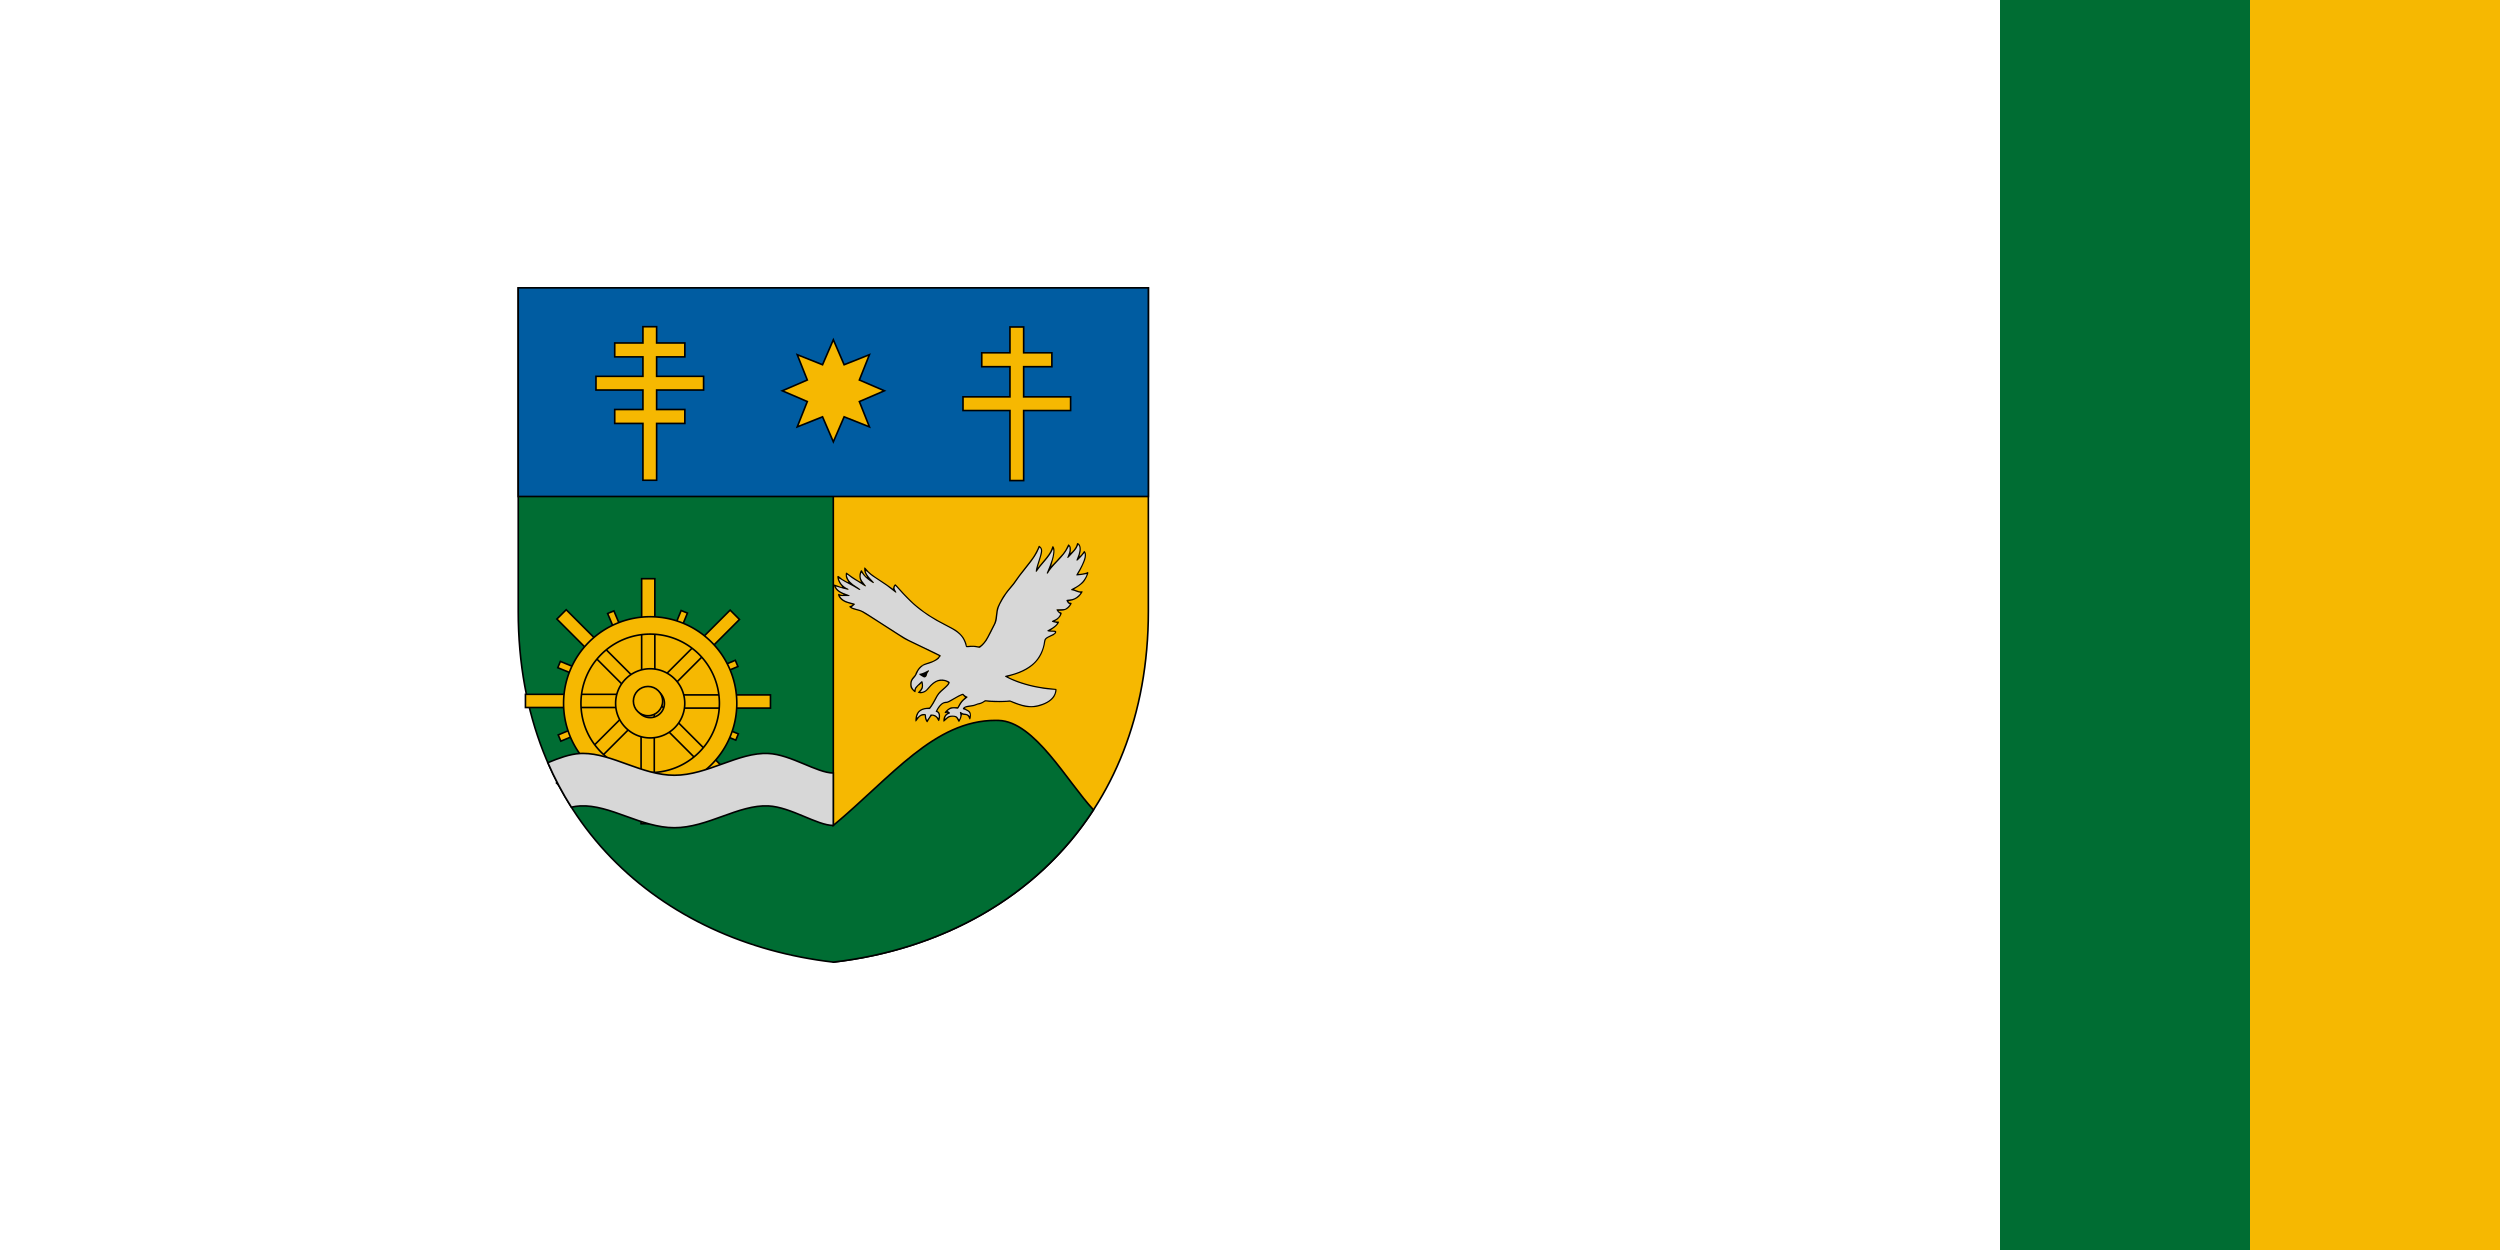 <svg width="1200" height="600" version="1.1" viewBox="0 0 1200 600" xmlns="http://www.w3.org/2000/svg">
 <g transform="translate(0,-522.52)">
  <g>
   <path d="m0 522.52h1200v600h-1200z" fill="#fff" style="paint-order:fill markers stroke"/>
   <path d="m1e3 522.52h200v600h-200z" fill="#f6b801" style="paint-order:fill markers stroke"/>
   <path d="m960 522.52h120v600h-120z" fill="#006d33" style="paint-order:fill markers stroke"/>
  </g>
  <g transform="translate(0,37.785)">
   <g stroke="#000" stroke-linecap="round" stroke-width=".787">
    <path d="m399.979 622.913h151.231v155.254c0 100.463-68.646 158.845-151.231 168.387" fill="#f6b801"/>
    <path d="m248.75 622.913v155.255c0 100.463 68.645 158.844 151.23 168.387 51.456-5.946 97.497-30.856 124.897-73.087-12.76-13.68-28.207-42.396-45.529-42.923-0.472-0.014-0.942-0.022-1.41-0.023-29.458-0.037-49.904 27.021-77.958 50.436v-258.045z" fill="#006d33"/>
    <path d="m248.75 622.913v100.147h302.459v-100.147z" fill="#005ca1" fill-rule="evenodd"/>
   </g>
   <g transform="matrix(1.983,0,0,1.983,56549.761,-13382.31)" fill="#f6b801" fill-rule="evenodd" stroke="#000" stroke-linecap="round">
    <g stroke-width=".397">
     <circle cx="-28360.461" cy="7162.695" r="19.619"/>
     <path d="m-28390.089 7161.03h29.644v3.193h-29.644z"/>
     <path d="m-28380.225 7140.549 20.961 20.961-2.258 2.258-20.962-20.962z"/>
     <path d="m-28358.769 7133.041v29.644l-3.194-1e-4v-29.644z"/>
     <path d="m-28338.288 7142.904-20.961 20.961-2.259-2.259 20.962-20.962z"/>
     <path d="m-28330.78 7164.361h-29.644v-3.195l29.644 2e-4z"/>
     <path d="m-28340.644 7184.842-20.961-20.961 2.259-2.259 20.961 20.962z"/>
     <path d="m-28362.1 7192.349v-29.644l3.194 1e-4v29.644z"/>
     <path d="m-28382.581 7182.486 20.962-20.962 2.258 2.259-20.961 20.961z"/>
     <rect transform="rotate(-22.718)" x="-28927.148" y="-4369.045" width="1.642" height="4.79"/>
     <rect transform="rotate(-67.718)" x="-17381.916" y="-23550.152" width="1.642" height="4.79"/>
     <rect transform="rotate(247.282)" x="4344.914" y="-28949.531" width="1.642" height="4.79"/>
     <rect transform="rotate(22.282)" x="-23527.77" y="17357.785" width="1.642" height="4.79"/>
     <rect transform="rotate(67.282)" x="-4346.663" y="28903.018" width="1.642" height="4.79"/>
     <rect transform="rotate(112.282)" x="17380.168" y="23503.639" width="1.642" height="4.79"/>
    </g>
    <path transform="matrix(.265 0 0 .265 -28720.498 6835.804)" d="m1360.77 1203.91a31.584 31.584 0 0 0-31.584 31.584 31.584 31.584 0 0 0 31.584 31.584 31.584 31.584 0 0 0 31.584-31.584 31.584 31.584 0 0 0-31.584-31.584zm-0.029 18.555a13.037 13.037 0 0 1 13.037 13.037 13.037 13.037 0 0 1-13.037 13.037 13.037 13.037 0 0 1-13.037-13.037 13.037 13.037 0 0 1 13.037-13.037z" stroke-width="1.5"/>
    <path transform="matrix(.265 0 0 .265 -28720.498 6835.804)" d="m1360.77 1156.377a79.12 79.12 0 0 0-79.119 79.119 79.12 79.12 0 0 0 79.119 79.119 79.12 79.12 0 0 0 79.121-79.119 79.12 79.12 0 0 0-79.121-79.119zm-0.014 15.891a63.233 63.233 0 0 1 63.232 63.232 63.233 63.233 0 0 1-63.232 63.232 63.233 63.233 0 0 1-63.233-63.232 63.233 63.233 0 0 1 63.233-63.232z" stroke-width="1.5"/>
    <circle cx="-28360.42" cy="7162.669" r="3.543" stroke-width=".397"/>
   </g>
   <path d="m279.863 846.373c-0.451-2.6e-4 -0.902 0.011-1.352 0.033-5.031 0.249-10.428 2.293-15.549 4.409 3.268 7.542 7.049 14.664 11.296 21.357 1.437-0.308 2.859-0.517 4.253-0.586 14.417-0.713 29.147 10.456 45.172 10.456 16.025 0 30.756-11.169 45.173-10.456 10.817 0.534 23.34 9.371 31.126 9.371v-25.18c-7.785 0-20.309-8.837-31.126-9.371-14.417-0.713-29.148 10.457-45.173 10.457-15.524 0-29.833-10.483-43.819-10.49z" fill="#d7d7d7" stroke="#000" stroke-linecap="round" stroke-width=".787"/>
   <g transform="matrix(1.983,0,0,1.983,56833.018,-13382.31)">
    <path d="m-28435.749 7166.802c-0.04-0.143-0.07-0.38-0.06-0.525 0.02-0.409-0.04-0.54-0.302-0.589-0.252-0.047-0.923 0.015-0.976 0.091-0.02 0.027-0.131 0.089-0.251 0.137-0.119 0.048-0.312 0.19-0.428 0.315-0.152 0.164-0.211 0.197-0.212 0.119 0-0.059 0.02-0.124 0.06-0.144 0.03-0.02 0.08-0.12 0.1-0.221s0.1-0.252 0.17-0.334c0.07-0.082 0.148-0.178 0.171-0.214 0.106-0.165 0.579-0.469 0.838-0.538 0.157-0.042 0.336-0.103 0.397-0.135 0.06-0.032 0.37-0.058 0.688-0.058 0.569 0 0.58 0 0.769-0.207 0.185-0.2 0.821-1.126 0.907-1.321 0.02-0.053 0.169-0.325 0.325-0.605s0.313-0.581 0.349-0.668c0.04-0.087 0.1-0.202 0.129-0.255 0.03-0.052 0.119-0.199 0.188-0.325 0.141-0.26 0.511-0.651 1.024-1.083 1.073-0.904 1.273-1.096 1.492-1.424 0.131-0.198 0.253-0.469 0.271-0.602 0.03-0.216 0.01-0.251-0.15-0.334-0.1-0.051-0.239-0.122-0.309-0.158-0.07-0.037-0.214-0.111-0.319-0.165-0.572-0.294-1.871-0.266-2.562 0.056-0.341 0.158-0.878 0.501-1.098 0.702-0.05 0.048-0.206 0.18-0.341 0.293s-0.344 0.356-0.466 0.538c-0.46 0.69-1.206 1.228-1.599 1.152-0.09-0.017-0.09-0.037 0.03-0.147 0.391-0.371 0.528-1.331 0.292-2.044-0.163-0.49-0.266-0.487-0.808 0.024-0.247 0.234-0.505 0.469-0.572 0.522-0.319 0.254-0.604 0.606-0.704 0.867-0.102 0.266-0.119 0.281-0.219 0.19-0.25-0.226-0.408-0.678-0.405-1.157 0-0.581 0.218-1.04 0.705-1.513 0.296-0.288 0.586-0.744 0.586-0.922 0-0.086 0.331-0.724 0.429-0.826 0.04-0.046 0.08-0.11 0.08-0.142 0-0.075 0.686-0.761 0.761-0.761 0.03 0 0.1-0.038 0.142-0.084 0.133-0.132 0.76-0.41 1.039-0.46 0.14-0.025 0.283-0.068 0.318-0.094 0.04-0.026 0.164-0.069 0.287-0.095 0.261-0.055 1.036-0.353 1.082-0.416 0.02-0.024 0.104-0.066 0.191-0.093 0.161-0.05 0.552-0.338 0.946-0.696 0.285-0.259 0.531-0.651 0.506-0.809-0.02-0.151-0.07-0.176-1.293-0.756-0.525-0.248-0.998-0.478-1.05-0.512-0.05-0.033-0.167-0.09-0.255-0.125-0.09-0.035-0.263-0.121-0.39-0.191-0.128-0.069-0.278-0.126-0.335-0.126-0.06 0-0.102-0.027-0.102-0.059 0-0.033-0.06-0.079-0.144-0.103-0.149-0.046-1.792-0.821-1.957-0.924-0.05-0.033-0.163-0.088-0.246-0.124-0.24-0.103-1.579-0.747-2.246-1.079-0.581-0.29-0.935-0.504-2.018-1.221-0.257-0.17-0.481-0.309-0.497-0.309-0.02 0-0.125-0.072-0.24-0.159-0.115-0.087-0.242-0.159-0.282-0.159s-0.07-0.021-0.08-0.048c0-0.026-0.172-0.148-0.381-0.271-0.209-0.122-0.38-0.244-0.381-0.271 0-0.026-0.03-0.048-0.07-0.048-0.08 0-0.594-0.329-0.624-0.398-0.01-0.026-0.05-0.032-0.08-0.012s-0.06 0.01-0.06-0.027c0-0.035-0.06-0.081-0.127-0.103-0.07-0.022-0.163-0.074-0.207-0.116-0.123-0.116-0.749-0.489-0.82-0.489-0.03 0-0.05-0.029-0.02-0.064 0.02-0.035 0-0.064-0.04-0.064-0.07 0-0.239-0.102-1.258-0.774-0.256-0.17-0.479-0.308-0.494-0.308-0.03 0-0.498-0.298-0.63-0.399-0.137-0.104-1.319-0.875-1.341-0.875-0.01 0-0.279-0.172-0.591-0.382-0.311-0.21-0.592-0.382-0.623-0.382-0.03 0-0.157-0.053-0.279-0.119-0.122-0.065-0.322-0.139-0.445-0.163-0.123-0.024-0.28-0.069-0.35-0.099s-0.328-0.098-0.573-0.151-0.555-0.142-0.688-0.198l-0.242-0.102 0.363-0.338c0.308-0.287 0.357-0.362 0.323-0.499-0.03-0.138-0.09-0.167-0.367-0.204-0.6-0.08-2.005-0.486-2.095-0.607-0.02-0.023-0.123-0.079-0.234-0.124-0.111-0.045-0.218-0.122-0.237-0.171-0.02-0.049-0.06-0.09-0.1-0.09-0.08 0-0.448-0.377-0.448-0.455 0-0.03 0.46-0.054 1.023-0.054 0.843 0 1.04-0.017 1.122-0.1 0.154-0.154 0-0.387-0.291-0.442-0.127-0.024-0.26-0.066-0.295-0.095-0.03-0.029-0.192-0.085-0.35-0.126-0.157-0.041-0.401-0.126-0.541-0.19-0.14-0.063-0.298-0.134-0.35-0.157-0.456-0.201-1.193-0.787-1.344-1.069-0.06-0.105-0.04-0.114 0.115-0.075 0.1 0.024 0.25 0.078 0.338 0.12 0.09 0.042 0.345 0.114 0.573 0.16 0.227 0.046 0.442 0.104 0.477 0.13 0.03 0.026 0.236 0.083 0.446 0.128 0.21 0.044 0.409 0.105 0.442 0.134 0.1 0.088 0.419 0.061 0.526-0.046 0.137-0.138 0.02-0.38-0.211-0.438-0.1-0.024-0.254-0.1-0.349-0.167-0.1-0.068-0.204-0.123-0.241-0.123-0.04 0-0.281-0.208-0.542-0.462-0.447-0.434-0.917-1.151-0.858-1.308 0.01-0.033 0.135 0.014 0.272 0.106 0.443 0.298 0.699 0.45 1.088 0.648 0.21 0.107 0.425 0.22 0.477 0.251 0.05 0.031 0.182 0.096 0.287 0.145 0.545 0.254 1.184 0.602 1.496 0.813 1.071 0.726 1.328 0.825 1.467 0.565 0.06-0.116 0.04-0.165-0.203-0.385-0.151-0.139-0.53-0.4-0.844-0.579-0.652-0.373-0.62-0.35-1.227-0.922-0.468-0.442-0.849-1.043-0.933-1.47l-0.04-0.211 0.197 0.147c0.108 0.081 0.244 0.176 0.301 0.211 0.06 0.035 0.12 0.083 0.137 0.106 0.06 0.082 0.868 0.608 1.433 0.936 0.857 0.497 1.65 1.012 1.675 1.088 0.01 0.037 0.05 0.067 0.08 0.067s0.171 0.074 0.307 0.164c0.24 0.159 0.252 0.16 0.381 0.05 0.07-0.063 0.133-0.153 0.133-0.201 0-0.048-0.169-0.275-0.376-0.504-0.366-0.405-0.851-1.151-0.879-1.351 0-0.054-0.03-0.177-0.06-0.274-0.05-0.217 0.03-0.876 0.103-0.876 0.03 0 0.129 0.122 0.218 0.271 0.169 0.284 0.992 1.114 1.372 1.385 0.44 0.313 1.242 0.828 1.289 0.828 0.08 0 0.312-0.258 0.291-0.32-0.01-0.031-0.28-0.323-0.597-0.649-0.317-0.325-0.679-0.72-0.803-0.878-0.216-0.272-0.642-1.023-0.603-1.062 0.01-0.01 0.2 0.157 0.422 0.371 0.34 0.328 1.04 0.88 1.504 1.185 0.444 0.293 1.79 1.158 2.006 1.289 0.322 0.196 1.419 0.979 1.752 1.251 0.635 0.517 0.866 0.709 1.13 0.933 0.253 0.216 0.298 0.234 0.416 0.16 0.14-0.087 0.179-0.334 0.06-0.405-0.04-0.023-0.1-0.103-0.13-0.179-0.03-0.075-0.104-0.209-0.155-0.296-0.11-0.192-0.119-0.469-0.02-0.652 0.07-0.124 0.08-0.126 0.15-0.027 0.217 0.296 1.316 1.557 1.838 2.107 0.905 0.955 1.438 1.468 2.488 2.397 0.402 0.355 1.616 1.332 1.655 1.332 0.02 0 0.09 0.045 0.147 0.101 0.06 0.055 0.283 0.227 0.494 0.382 0.21 0.155 0.41 0.303 0.445 0.33 0.07 0.053 1.269 0.843 1.624 1.069 0.122 0.078 0.444 0.27 0.715 0.426 0.27 0.156 0.472 0.304 0.447 0.329-0.02 0.024 0 0.026 0.06 0 0.06-0.024 0.11-0.012 0.11 0.028 0 0.039 0.03 0.07 0.07 0.07s0.294 0.127 0.564 0.283c0.27 0.156 0.566 0.302 0.659 0.325 0.09 0.023 0.168 0.063 0.168 0.089s0.114 0.084 0.255 0.131c0.14 0.046 0.254 0.108 0.254 0.138 0 0.029 0.03 0.053 0.07 0.053 0.07 0 0.891 0.386 0.95 0.447 0.02 0.018 0.213 0.126 0.434 0.241 0.222 0.114 0.437 0.237 0.478 0.272 0.04 0.035 0.251 0.177 0.467 0.314 1.205 0.77 2.05 1.966 2.38 3.371l0.138 0.591 0.455-0.055c0.81-0.099 1.935-0.068 2.42 0.065 0.425 0.117 0.443 0.117 0.636 0 0.11-0.064 0.3-0.211 0.422-0.327 0.123-0.116 0.242-0.21 0.266-0.211 0.04 0 0.707-0.815 0.863-1.057 0.04-0.067 0.144-0.221 0.224-0.344 0.08-0.122 0.345-0.624 0.59-1.114s0.466-0.901 0.493-0.912c0.03-0.012 0.05-0.049 0.05-0.083 0-0.073 0.106-0.289 0.624-1.278 0.474-0.903 0.619-1.456 0.716-2.722 0.04-0.506 0.08-0.945 0.104-0.976 0.02-0.03 0.07-0.227 0.123-0.438 0.08-0.322 0.56-1.403 0.723-1.613 0.03-0.035 0.158-0.264 0.291-0.509 0.132-0.245 0.272-0.503 0.31-0.574 0.09-0.168 0.362-0.55 0.466-0.656 0.04-0.046 0.08-0.125 0.08-0.175 0-0.05 0.02-0.091 0.05-0.091s0.181-0.179 0.343-0.398c0.276-0.371 0.43-0.554 1.288-1.535 0.18-0.205 0.353-0.42 0.385-0.477 0.03-0.058 0.08-0.119 0.102-0.137 0.02-0.017 0.08-0.102 0.125-0.187 0.05-0.085 0.107-0.186 0.138-0.223 0.03-0.037 0.186-0.265 0.344-0.507 0.159-0.242 0.346-0.514 0.416-0.605 0.345-0.452 1.983-2.513 2.05-2.581 0.04-0.043 0.134-0.159 0.204-0.257 0.07-0.099 0.171-0.227 0.223-0.285 0.234-0.259 0.51-0.637 0.51-0.699 0-0.037 0.02-0.067 0.05-0.067 0.04 0 0.362-0.439 0.713-0.985 0.35-0.545 0.888-1.553 1.021-1.911 0.07-0.183 0.07-0.186 0.161-0.067 0.154 0.21 0.08 1.475-0.1 1.723-0.02 0.035-0.08 0.207-0.129 0.382-0.05 0.175-0.105 0.347-0.131 0.382-0.03 0.035-0.08 0.193-0.122 0.35-0.04 0.158-0.161 0.525-0.267 0.818-0.107 0.292-0.231 0.736-0.277 0.987-0.05 0.251-0.102 0.542-0.126 0.648-0.03 0.148-0.01 0.219 0.08 0.308 0.179 0.161 0.341 0.089 0.521-0.231 0.08-0.148 0.175-0.298 0.204-0.334 0.03-0.035 0.216-0.278 0.417-0.541 0.2-0.262 0.407-0.522 0.46-0.576 0.05-0.055 0.238-0.267 0.413-0.473 0.175-0.206 0.433-0.506 0.573-0.668 0.14-0.162 0.319-0.379 0.398-0.482 0.08-0.104 0.207-0.273 0.286-0.377 0.24-0.313 0.684-1.018 0.685-1.085 0-0.035 0.06-0.15 0.133-0.255l0.131-0.191-0.04 0.509c-0.02 0.28-0.07 0.61-0.1 0.732-0.03 0.122-0.101 0.409-0.156 0.637-0.06 0.228-0.125 0.471-0.155 0.541s-0.151 0.4-0.266 0.732c-0.116 0.333-0.247 0.676-0.292 0.764-0.05 0.088-0.08 0.182-0.08 0.21 0 0.028-0.06 0.179-0.128 0.334-0.471 1.047-0.477 1.07-0.348 1.199 0.195 0.195 0.309 0.111 0.745-0.552 0.236-0.358 0.516-0.751 0.623-0.874 0.107-0.123 0.327-0.375 0.488-0.56 0.162-0.185 0.626-0.676 1.032-1.091 0.812-0.828 1.045-1.091 1.556-1.755 0.354-0.46 0.444-0.605 0.783-1.266 0.196-0.38 0.201-0.385 0.247-0.209 0.102 0.388-0.101 1.261-0.465 2.005-0.126 0.258-0.15 0.364-0.1 0.446 0.103 0.165 0.375 0.17 0.487 0.01 0.05-0.075 0.411-0.47 0.797-0.879 0.846-0.895 1.115-1.24 1.327-1.703 0.195-0.427 0.309-0.386 0.374 0.133 0.08 0.618-0.236 1.834-0.693 2.692-0.06 0.116-0.1 0.265-0.07 0.331 0.04 0.142 0.246 0.221 0.374 0.147 0.296-0.17 1.566-1.537 1.57-1.691 0-0.044 0.03-0.028 0.07 0.035 0.08 0.135 0.03 0.626-0.116 1.094-0.118 0.387-0.398 1.122-0.461 1.21-0.02 0.035-0.08 0.164-0.134 0.286-0.05 0.123-0.234 0.481-0.412 0.796s-0.343 0.616-0.367 0.668c-0.02 0.053-0.159 0.277-0.299 0.5-0.274 0.433-0.317 0.627-0.153 0.689 0.121 0.046 1.733-0.098 1.871-0.168 0.05-0.026 0.187-0.066 0.299-0.087l0.203-0.038-0.09 0.236c-0.264 0.72-0.78 1.41-1.497 2.001-0.37 0.305-1.494 0.978-1.735 1.039-0.277 0.07-0.451 0.253-0.408 0.426 0.03 0.125 0.09 0.168 0.28 0.197 0.306 0.048 0.391 0.071 0.61 0.16 0.1 0.04 0.193 0.073 0.21 0.073 0.02 0 0.164 0.06 0.326 0.134 0.162 0.074 0.424 0.153 0.583 0.175l0.288 0.041-0.475 0.477c-0.427 0.429-0.854 0.71-1.303 0.858-0.167 0.055-1.1 0.173-1.308 0.166-0.09 0-0.218 0.035-0.286 0.084-0.117 0.086-0.118 0.099-0.01 0.317 0.209 0.438 0.437 0.745 0.597 0.806l0.162 0.062-0.206 0.26c-0.273 0.345-0.774 0.662-1.198 0.759-0.325 0.075-1.071 0.055-1.477-0.038-0.109-0.025-0.2 0-0.27 0.068-0.14 0.14-0.134 0.297 0.02 0.484 0.43 0.52 0.599 0.695 0.673 0.695 0.05 0 0.102 0.028 0.123 0.062 0.06 0.097-0.369 0.72-0.643 0.934-0.284 0.221-0.85 0.496-1.158 0.562-0.197 0.042-0.209 0.06-0.191 0.278 0.02 0.228 0.03 0.234 0.37 0.3 0.192 0.037 0.393 0.086 0.445 0.109 0.05 0.023 0.176 0.05 0.275 0.06l0.178 0.019-0.338 0.34c-0.387 0.389-0.985 0.794-1.529 1.035-0.206 0.091-0.416 0.225-0.466 0.297-0.08 0.116-0.08 0.147 0.03 0.28 0.112 0.138 0.173 0.15 0.874 0.169 0.415 0.011 0.792 0.033 0.839 0.048 0.183 0.061-0.292 0.357-1.135 0.708-0.766 0.319-1.145 0.614-1.317 1.027-0.05 0.123-0.136 0.512-0.188 0.866-0.23 1.549-0.82 2.858-1.88 4.166-0.526 0.649-1.66 1.554-2.445 1.952-0.208 0.105-0.395 0.215-0.416 0.244-0.02 0.029-0.06 0.052-0.08 0.051-0.02 0-0.278 0.108-0.57 0.243-0.469 0.217-1.107 0.448-2.019 0.73-0.158 0.049-0.63 0.167-1.05 0.263-1.242 0.283-1.264 0.452-0.132 0.989 0.388 0.183 0.805 0.373 0.927 0.422 0.123 0.049 0.309 0.128 0.414 0.175 0.105 0.047 0.406 0.165 0.669 0.26 0.262 0.095 0.563 0.209 0.668 0.253 0.105 0.043 0.449 0.157 0.764 0.251 0.315 0.095 0.688 0.211 0.828 0.26 0.282 0.097 0.881 0.25 1.464 0.374 0.21 0.045 0.444 0.101 0.519 0.126 0.461 0.149 3.027 0.527 4.247 0.626l0.882 0.072-0.04 0.312c-0.04 0.334-0.371 1.009-0.658 1.356-0.141 0.171-0.71 0.654-1.067 0.906-0.07 0.049-0.443 0.232-0.921 0.451-0.802 0.368-2.264 0.709-3.038 0.709-0.448 0-2.132-0.273-2.312-0.374-0.05-0.03-0.196-0.076-0.318-0.102-0.121-0.026-0.307-0.083-0.412-0.127-0.105-0.044-0.43-0.172-0.724-0.284-0.293-0.112-0.579-0.229-0.636-0.261-0.356-0.197-0.683-0.236-1.473-0.176-0.757 0.057-3.63 0.032-4.17-0.036-0.14-0.018-0.474-0.052-0.743-0.076-0.487-0.044-0.49-0.043-0.764 0.173-0.393 0.31-0.807 0.485-1.269 0.537-0.272 0.031-0.491 0.103-0.681 0.223-0.335 0.212-0.414 0.231-1.317 0.309-1.058 0.092-1.659 0.349-1.806 0.77-0.08 0.239 0.01 0.343 0.438 0.469 0.173 0.051 0.378 0.152 0.455 0.224 0.08 0.072 0.187 0.131 0.244 0.131 0.153 0 0.426 0.32 0.476 0.557 0.05 0.238-0.01 0.26-0.231 0.086-0.195-0.154-0.58-0.257-0.937-0.25-0.153 0-0.296-0.021-0.318-0.054-0.1-0.141-0.655-0.408-0.774-0.37-0.154 0.049-0.168 0.318-0.03 0.581 0.121 0.232 0.12 0.344 0 0.799-0.109 0.392-0.178 0.457-0.248 0.235-0.06-0.172-0.452-0.559-0.65-0.635-0.217-0.082-1.421-0.071-1.678 0.015-0.119 0.04-0.338 0.154-0.487 0.253-0.156 0.103-0.27 0.147-0.27 0.102 0-0.143 0.441-0.544 0.683-0.622 0.314-0.101 0.399-0.174 0.399-0.343 0-0.139-0.27-0.441-0.44-0.493-0.155-0.047 0.513-0.421 0.917-0.513 0.314-0.072 0.451-0.073 0.764-0.01 0.705 0.147 0.827 0.098 0.988-0.4 0.04-0.136 0.134-0.323 0.199-0.416 0.06-0.093 0.118-0.187 0.118-0.21 0-0.023 0.115-0.193 0.256-0.38 0.274-0.363 0.815-0.853 1.256-1.138 0.38-0.245 0.346-0.555-0.06-0.555-0.1 0-0.178-0.029-0.178-0.064s-0.04-0.064-0.09-0.064-0.18-0.115-0.291-0.255c-0.18-0.227-0.232-0.255-0.48-0.255-0.152 0-0.295 0.029-0.316 0.064-0.02 0.035-0.09 0.064-0.15 0.064-0.177 0-1.038 0.464-1.951 1.053-0.792 0.51-1.311 0.74-1.713 0.757-0.51 0.022-0.973 0.259-1.417 0.724-0.187 0.196-0.34 0.378-0.34 0.403 0 0.025-0.04 0.084-0.08 0.13-0.262 0.278-0.646 1.051-0.61 1.233 0.01 0.062 0.114 0.145 0.227 0.183 0.112 0.038 0.251 0.116 0.309 0.174 0.121 0.121 0.237 0.659 0.18 0.836-0.04 0.116-0.04 0.115-0.13-0.011-0.195-0.278-0.635-0.513-1.078-0.576-0.555-0.079-0.782-0.032-0.875 0.18-0.06 0.15-0.618 1.026-0.648 1.026 0 0-0.05-0.117-0.09-0.261zm-0.234-9.832c0.213-0.101 0.419-0.457 0.419-0.723 0-0.187 0.141-0.449 0.344-0.639 0.179-0.167 0.209-0.317 0.09-0.438-0.129-0.129-0.275-0.088-0.758 0.21-0.256 0.158-0.509 0.287-0.563 0.287-0.05 2e-4 -0.185 0.045-0.29 0.1-0.105 0.055-0.327 0.116-0.493 0.136-0.166 0.02-0.333 0.073-0.371 0.119-0.119 0.144-0.04 0.369 0.164 0.465 0.105 0.049 0.3 0.175 0.434 0.28 0.217 0.17 0.478 0.274 0.734 0.293 0.05 0 0.178-0.037 0.291-0.091z" fill="#d7d7d7" fill-rule="evenodd" stroke="#d7d7d7" stroke-linecap="square" stroke-linejoin="round" stroke-width=".397" style="paint-order:fill markers stroke"/>
    <path d="m-28435.834 7167.699c-0.21-0.252-0.434-0.887-0.435-1.234v-0.371l-0.415 0.04c-0.507 0.049-0.851 0.3-1.319 0.966-0.506 0.72-0.588 0.703-0.532-0.105 0.115-1.651 1.044-2.57 2.746-2.714l0.635-0.054 0.323-0.431c0.178-0.237 0.579-0.919 0.892-1.516 0.729-1.391 1.013-1.761 1.951-2.536 0.783-0.648 1.391-1.286 1.391-1.461 0-0.053-0.197-0.19-0.438-0.302-0.648-0.303-1.704-0.291-2.356 0.026-0.569 0.277-1.198 0.802-1.698 1.414-0.588 0.719-0.933 1.01-1.416 1.192-0.496 0.186-0.905 0.213-1.251 0.082l-0.228-0.087 0.428-0.452c0.48-0.508 0.654-0.974 0.564-1.509l-0.06-0.337-0.287 0.279c-0.159 0.153-0.288 0.253-0.288 0.222 0-0.087-0.64 0.633-0.75 0.844-0.05 0.102-0.1 0.34-0.1 0.529 0 0.464-0.178 0.454-0.646-0.035-0.55-0.574-0.661-0.835-0.663-1.568 0-0.764 0.202-1.234 0.822-1.884 0.222-0.232 0.403-0.479 0.403-0.548 0-0.242 0.603-1.27 0.956-1.631 0.52-0.531 1.026-0.826 1.838-1.072 1.219-0.368 1.603-0.527 2.115-0.875 0.531-0.36 0.894-0.754 0.787-0.853-0.04-0.034-1.342-0.671-2.902-1.416-4.921-2.35-5.28-2.528-5.842-2.896-1.381-0.902-3.534-2.288-5.588-3.595-0.629-0.4-1.877-1.198-2.775-1.774-1.31-0.841-1.743-1.075-2.201-1.191-1.213-0.307-1.684-0.468-2.03-0.694-0.417-0.271-0.458-0.435-0.125-0.501 0.13-0.026 0.33-0.118 0.444-0.204 0.234-0.177 0.279-0.151-0.637-0.373-1.212-0.293-2.103-0.862-2.551-1.626-0.204-0.348-0.246-0.772-0.07-0.732 0.05 0.01 0.251 0.079 0.457 0.152 0.205 0.074 0.49 0.122 0.633 0.108 0.238-0.023 0.207-0.051-0.38-0.34-0.811-0.399-1.358-0.88-1.636-1.439-0.372-0.748-0.275-0.889 0.4-0.584 0.195 0.088 0.526 0.209 0.736 0.269 0.21 0.06 0.425 0.141 0.479 0.182 0.227 0.171 0.181-0.112-0.06-0.372-0.51-0.551-0.922-1.478-0.925-2.083 0-0.321 0.235-0.323 0.576 0 0.172 0.16 0.446 0.389 0.609 0.508 0.343 0.25 1.523 0.858 1.523 0.785 0-0.027-0.108-0.209-0.24-0.403-0.133-0.195-0.285-0.483-0.339-0.642-0.137-0.403-0.128-1.249 0.01-1.304 0.06-0.024 0.368 0.174 0.682 0.439 0.453 0.384 2.519 1.725 2.866 1.86 0.04 0.017 0-0.136-0.111-0.339-0.282-0.55-0.316-1.416-0.08-2.041 0.23-0.609 0.397-0.63 0.656-0.081 0.19 0.405 0.906 1.288 1.043 1.288 0.04 0-0.04-0.168-0.177-0.374-0.394-0.584-0.551-1.149-0.512-1.849 0.01-0.26 0.213-0.161 0.56 0.278 0.642 0.812 1.306 1.333 3.512 2.76 0.862 0.557 1.847 1.23 2.189 1.495 0.343 0.266 0.649 0.483 0.681 0.483 0.03 0 0.07-0.123 0.08-0.274 0.03-0.345 0.351-0.838 0.532-0.807 0.08 0.013 0.592 0.556 1.149 1.208 0.996 1.165 3.32 3.489 3.942 3.941 0.175 0.127 0.479 0.369 0.678 0.539 1.454 1.247 3.803 2.712 6.71 4.184 0.838 0.425 1.768 0.932 2.066 1.127 0.761 0.498 1.537 1.248 1.953 1.887 0.364 0.559 0.76 1.544 0.763 1.898 0 0.191 0.02 0.197 0.404 0.139 0.555-0.085 1.695-0.062 2.052 0.041 0.513 0.148 0.649 0.104 1.177-0.385 0.655-0.606 1.131-1.336 1.886-2.89 0.334-0.689 0.71-1.426 0.835-1.637 0.412-0.699 0.575-1.286 0.708-2.547 0.07-0.67 0.191-1.427 0.267-1.684 0.141-0.479 0.939-2.053 1.458-2.879 0.388-0.617 1.48-2.056 1.799-2.371 0.28-0.277 0.99-1.207 1.357-1.778 0.254-0.396 1.163-1.595 2.019-2.666s1.782-2.282 2.058-2.692c0.474-0.706 1.124-1.938 1.323-2.509 0.114-0.325 0.191-0.326 0.51-0.01 0.591 0.59 0.563 1.161-0.159 3.339-0.53 1.597-0.605 1.925-0.362 1.57 0.08-0.115 0.597-0.737 1.151-1.383 1.114-1.297 1.725-2.176 1.955-2.811 0.371-1.023 0.377-1.03 0.614-0.667 0.358 0.545 0.216 2.033-0.356 3.754-0.161 0.484-0.281 0.892-0.266 0.907 0.03 0.034 2.491-2.594 2.859-3.058 0.413-0.52 0.788-1.138 1.003-1.651 0.108-0.256 0.23-0.501 0.271-0.545 0.11-0.117 0.478 0.263 0.593 0.612 0.09 0.287 0.06 1.076-0.06 1.421-0.03 0.089 0.175-0.063 0.459-0.339 0.522-0.508 0.966-1.22 1.072-1.72 0.08-0.355 0.16-0.4 0.428-0.224 0.519 0.34 0.696 1.311 0.423 2.322-0.267 0.987-0.275 0.921 0.08 0.589 0.172-0.163 0.429-0.477 0.571-0.699s0.292-0.402 0.335-0.402c0.04 0 0.152 0.124 0.245 0.275 0.236 0.387 0.219 1.078-0.05 1.919-0.21 0.665-1.125 2.559-1.472 3.047-0.1 0.135-0.176 0.273-0.176 0.305 0 0.147 1.948-0.207 2.177-0.396 0.173-0.143 0.293 0.01 0.234 0.298-0.03 0.147-0.22 0.61-0.422 1.029-0.534 1.103-1.118 1.667-2.744 2.647l-0.291 0.175 0.324 0.135c0.731 0.305 1.101 0.396 1.408 0.344 0.172-0.029 0.335-0.017 0.362 0.026 0.07 0.112-0.427 0.839-0.86 1.262-0.491 0.48-1.419 0.934-2.054 1.006-0.296 0.033-0.504 0.098-0.504 0.156 0 0.178 0.198 0.302 0.482 0.302 0.38 0 0.367 0.189-0.05 0.774-0.579 0.809-1.312 1.173-2.362 1.173-0.545 0-0.548 0-0.397 0.169 0.08 0.093 0.217 0.169 0.294 0.169 0.08 0 0.205 0.048 0.286 0.107 0.126 0.092 0.132 0.146 0.04 0.402-0.146 0.422-0.502 0.937-0.605 0.874-0.05-0.03-0.06-0.014-0.03 0.034 0.06 0.092-0.318 0.413-0.742 0.634-0.233 0.121-0.238 0.133-0.07 0.185 0.1 0.031 0.312 0.047 0.478 0.036 0.379-0.025 0.445 0.041 0.319 0.318-0.196 0.43-0.784 1.026-1.41 1.429-0.349 0.225-0.634 0.419-0.634 0.432 0 0.013 0.219 0.017 0.487 0.01 0.679-0.019 0.952 0.068 0.952 0.306 0 0.246-0.238 0.588-0.357 0.514-0.05-0.032-0.07-0.018-0.04 0.032 0.07 0.118-0.195 0.284-0.996 0.618-0.953 0.397-1.209 0.646-1.281 1.25-0.108 0.895-0.465 2.086-0.885 2.95-0.99 2.039-2.726 3.546-5.252 4.561-0.526 0.211-1.374 0.496-1.885 0.633s-0.946 0.266-0.967 0.287c-0.05 0.048 0.224 0.2 0.823 0.459 2.9 1.254 5.936 2.015 9.356 2.345 0.745 0.072 1.402 0.148 1.46 0.169 0.25 0.089-0.01 1.225-0.44 1.899-0.69 1.091-2.297 2.013-4.222 2.423-0.737 0.157-2.064 0.158-2.883 0-0.729-0.14-2.168-0.606-3.012-0.976l-0.574-0.252-1.422 0.085c-1.318 0.079-3.848 0-4.418-0.144-0.122-0.03-0.286 0.031-0.482 0.18-0.34 0.259-1.059 0.552-1.357 0.552-0.112 0-0.388 0.094-0.613 0.209-0.288 0.147-0.707 0.247-1.406 0.337-0.549 0.07-1.077 0.171-1.176 0.223-0.171 0.092-0.165 0.104 0.15 0.293 0.181 0.108 0.452 0.261 0.602 0.339 0.416 0.215 0.625 0.617 0.623 1.199 0 0.864-0.247 1.325-0.432 0.815-0.234-0.644-0.523-0.875-1.097-0.875-0.194 0-0.421-0.037-0.505-0.082-0.134-0.072-0.159-0.035-0.204 0.296-0.06 0.464-0.527 1.479-0.674 1.479-0.06 0-0.213-0.229-0.341-0.508-0.271-0.591-0.526-0.762-1.132-0.762-0.716 8e-4 -1.03 0.143-1.616 0.728-0.298 0.298-0.581 0.518-0.629 0.488-0.05-0.033-0.07-0.251-0.04-0.55 0.05-0.58 0.345-1.133 0.732-1.385 0.337-0.22 0.331-0.305-0.02-0.206-0.374 0.107-0.402 0.102-0.402-0.079 0-0.2 0.706-0.866 1.194-1.125 0.312-0.166 0.497-0.198 1.155-0.198l0.783-4e-4 0.224-0.423c0.36-0.681 0.671-1.094 1.139-1.515l0.439-0.394-0.299-0.299-0.298-0.298-0.497 0.202c-0.273 0.111-0.953 0.48-1.512 0.82-1.199 0.73-1.646 0.934-2.042 0.934-0.619 0-1.152 0.4-1.739 1.304-0.179 0.275-0.325 0.526-0.325 0.557 0 0.032 0.09 0.107 0.208 0.168 0.292 0.157 0.47 0.586 0.462 1.116 0 0.548-0.167 1.19-0.306 1.235-0.06 0.018-0.184-0.131-0.285-0.332-0.241-0.479-0.395-0.646-0.774-0.84-0.552-0.282-0.664-0.233-1.141 0.496-0.236 0.361-0.452 0.723-0.479 0.804-0.06 0.176-0.17 0.19-0.296 0.038zm0.759-1.398 0.222-0.396 0.442 0.019c0.489 0.021 0.887 0.223 1.221 0.621 0.115 0.137 0.231 0.249 0.258 0.249 0.03 0 0.05-0.224 0.05-0.497 0-0.559-0.183-0.885-0.549-0.977-0.117-0.029-0.212-0.081-0.212-0.115 0-0.034 0.125-0.282 0.276-0.551 0.69-1.231 1.466-1.84 2.344-1.84 0.24 0 0.63-0.19 1.744-0.85 0.789-0.467 1.624-0.906 1.854-0.974l0.419-0.125 0.301 0.287c0.165 0.158 0.415 0.323 0.554 0.367 0.14 0.044 0.254 0.121 0.254 0.171 0 0.05-0.23 0.26-0.511 0.467-0.628 0.462-0.994 0.907-1.438 1.747-0.231 0.436-0.382 0.634-0.466 0.61-0.07-0.019-0.384-0.052-0.701-0.073-0.64-0.043-1.108 0.091-1.54 0.44-0.239 0.193-0.244 0.209-0.08 0.267 0.235 0.086 0.466 0.295 0.466 0.424 0 0.059-0.135 0.152-0.301 0.206-0.354 0.117-0.684 0.438-0.856 0.833-0.168 0.388-0.08 0.432 0.248 0.122 0.464-0.44 0.794-0.561 1.512-0.554 0.782 0.01 1.098 0.15 1.363 0.615 0.106 0.185 0.218 0.337 0.249 0.338 0.03 3e-4 0.121-0.192 0.199-0.428 0.135-0.404 0.134-0.646 0-1.201-0.07-0.295 0.04-0.3 0.451-0.021 0.202 0.138 0.431 0.212 0.652 0.214 0.393 0 1.039 0.269 1.112 0.46 0.08 0.196 0.202 0.157 0.197-0.06-0.01-0.413-0.208-0.761-0.546-0.963-0.458-0.274-0.858-0.455-1.004-0.455-0.22 0-0.216-0.238 0-0.461 0.259-0.259 0.809-0.42 1.808-0.531 0.406-0.045 0.889-0.159 1.1-0.26 0.207-0.099 0.578-0.219 0.824-0.268 0.453-0.09 0.903-0.296 1.288-0.59 0.182-0.139 0.278-0.151 0.677-0.088 0.77 0.121 3.793 0.184 4.699 0.098l0.847-0.081 0.931 0.366c1.68 0.66 2.459 0.867 3.815 1.011 1.083 0.115 2.825-0.305 4.114-0.991 1.143-0.609 1.942-1.592 2.073-2.55l0.05-0.371-0.878-0.059c-2.594-0.173-5.7-0.843-8.328-1.798-1.183-0.43-2.958-1.272-2.989-1.419-0.02-0.087 0.114-0.152 0.465-0.224 2.691-0.558 4.951-1.619 6.486-3.045 1.289-1.198 2.295-3.251 2.486-5.075 0.08-0.752 0.331-1.02 1.468-1.551 0.932-0.435 1.186-0.606 1.186-0.795 0-0.086-0.173-0.114-0.714-0.114-0.712 0-1.149-0.093-1.149-0.245 0-0.044 0.239-0.196 0.532-0.339 0.928-0.452 1.979-1.336 1.801-1.514-0.03-0.028-0.136-0.063-0.24-0.077-0.103-0.014-0.371-0.068-0.595-0.12-0.531-0.123-0.496-0.282 0.117-0.531 0.623-0.252 1.055-0.591 1.31-1.026 0.262-0.446 0.26-0.478-0.04-0.649-0.256-0.146-0.733-0.81-0.645-0.898 0.03-0.027 0.478-0.052 1.001-0.055 0.725 0 1.011-0.039 1.205-0.148 0.303-0.169 0.711-0.54 0.911-0.827 0.141-0.203 0.139-0.209-0.1-0.308-0.295-0.124-0.723-0.834-0.574-0.952 0.05-0.043 0.386-0.096 0.737-0.117 0.849-0.052 1.494-0.348 2.134-0.978 0.546-0.539 0.601-0.697 0.244-0.697-0.133 0-0.52-0.114-0.858-0.254-0.339-0.14-0.684-0.254-0.767-0.254-0.228 0-0.419-0.091-0.419-0.2 0-0.053 0.313-0.249 0.694-0.435 0.862-0.421 1.508-0.89 2.06-1.494 0.402-0.441 0.879-1.228 1.014-1.671 0.06-0.189 0.05-0.198-0.181-0.139-0.408 0.106-2.119 0.35-2.221 0.316-0.149-0.05-0.117-0.162 0.184-0.636 0.806-1.27 1.534-2.833 1.714-3.685 0.111-0.523 0.09-1.117-0.03-1.115-0.03 3e-4 -0.149 0.142-0.265 0.315-0.257 0.38-1.4 1.547-1.516 1.547-0.182 0-0.165-0.174 0.07-0.689 0.534-1.188 0.697-2.37 0.403-2.931-0.08-0.151-0.157-0.275-0.173-0.275-0.01 0-0.1 0.181-0.179 0.402-0.182 0.486-0.452 0.868-1.11 1.574-0.274 0.293-0.665 0.715-0.868 0.936-0.523 0.567-0.628 0.413-0.268-0.39 0.177-0.393 0.293-0.807 0.321-1.14 0.04-0.527-0.02-0.96-0.129-0.959-0.03 2e-4 -0.208 0.285-0.386 0.632-0.401 0.78-1.109 1.689-2.177 2.796-1.356 1.405-2.239 2.469-2.476 2.985-0.09 0.19-0.266 0.253-0.348 0.121-0.02-0.038 0-0.166 0.07-0.283 0.23-0.444 0.979-2.428 1.185-3.14 0.256-0.884 0.406-1.977 0.317-2.308-0.06-0.236-0.06-0.235-0.214 0.157-0.225 0.588-0.914 1.602-1.736 2.552-1.074 1.242-1.581 1.873-1.847 2.294-0.131 0.206-0.29 0.375-0.355 0.375-0.216 3e-4 -0.03-0.897 0.549-2.623 0.694-2.077 0.776-2.7 0.42-3.183-0.114-0.154-0.128-0.145-0.262 0.176-0.556 1.334-1.289 2.457-2.958 4.53-1.371 1.702-2.069 2.623-2.535 3.344-0.343 0.53-0.677 0.954-1.533 1.947-0.666 0.772-1.219 1.553-1.751 2.473-1.015 1.752-1.181 2.24-1.336 3.919-0.106 1.145-0.234 1.624-0.635 2.371-0.162 0.303-0.577 1.122-0.922 1.82s-0.815 1.556-1.045 1.905c-0.452 0.685-1.464 1.693-1.699 1.693-0.08 0-0.431-0.061-0.78-0.135-0.465-0.099-0.817-0.119-1.313-0.074-1.27 0.114-1.138 0.167-1.318-0.534-0.09-0.339-0.295-0.879-0.464-1.2-0.684-1.304-1.743-2.127-4.525-3.522-2.915-1.461-5.306-3.037-7.492-4.936-0.84-0.73-2.698-2.614-3.538-3.59-0.472-0.547-0.889-0.995-0.927-0.995-0.12 0-0.247 0.448-0.193 0.674 0.03 0.118 0.149 0.362 0.267 0.542 0.146 0.224 0.186 0.354 0.127 0.414-0.06 0.059-0.296-0.086-0.749-0.46-1.069-0.884-1.932-1.505-3.328-2.395-1.608-1.025-2.044-1.343-2.751-2.004-0.567-0.531-0.669-0.519-0.43 0.051 0.174 0.417 0.732 1.146 1.366 1.782 0.496 0.499 0.608 0.718 0.367 0.718-0.16 0-1.391-0.881-1.876-1.342-0.268-0.255-0.592-0.629-0.72-0.831-0.127-0.202-0.256-0.367-0.287-0.367-0.03-1e-4 -0.1 0.182-0.152 0.406-0.18 0.749 0.06 1.397 0.86 2.316 0.31 0.355 0.409 0.526 0.344 0.591-0.06 0.065-0.27-0.03-0.713-0.328-0.728-0.49-2.015-1.291-2.073-1.291-0.07 0-1.165-0.775-1.39-0.984-0.217-0.201-0.419-0.264-0.419-0.13 0 0.039 0.05 0.251 0.12 0.471 0.249 0.826 0.959 1.578 2.186 2.315 0.338 0.203 0.708 0.461 0.821 0.573 0.184 0.181 0.191 0.209 0.06 0.259-0.1 0.037-0.367-0.089-0.799-0.372-0.36-0.235-1.188-0.701-1.84-1.036-0.652-0.335-1.467-0.794-1.812-1.022-0.345-0.228-0.642-0.4-0.659-0.382-0.08 0.078 0.34 0.978 0.613 1.32 0.365 0.458 1.032 0.971 1.435 1.104 0.322 0.106 0.405 0.339 0.121 0.339-0.185 0-1.982-0.492-2.597-0.711-0.198-0.07-0.36-0.095-0.36-0.055s0.146 0.258 0.325 0.483c0.411 0.517 1.123 0.938 2.212 1.306 0.473 0.16 0.849 0.335 0.849 0.394 0 0.123 0.08 0.116-1.21 0.113-0.55 0-1.035-0.024-1.08-0.052-0.226-0.14-0.03 0.187 0.323 0.541 0.524 0.524 1.128 0.812 2.315 1.104 0.531 0.131 0.965 0.276 0.965 0.324 0 0.048-0.172 0.229-0.381 0.403-0.21 0.174-0.394 0.329-0.41 0.343-0.07 0.066 0.513 0.288 1.195 0.455 1.17 0.286 1.44 0.423 3.716 1.893 1.18 0.762 2.766 1.783 3.526 2.269 0.759 0.486 2.106 1.349 2.994 1.918s1.981 1.212 2.429 1.43c0.449 0.218 1.769 0.854 2.933 1.412s2.669 1.28 3.344 1.604c0.675 0.324 1.275 0.628 1.333 0.675 0.08 0.068 0.07 0.138-0.04 0.327-0.08 0.132-0.179 0.217-0.224 0.189-0.05-0.028-0.06-0.01-0.03 0.04 0.171 0.277-1.451 1.209-2.699 1.549-0.371 0.102-0.813 0.255-0.982 0.34-0.169 0.086-0.337 0.129-0.374 0.096-0.04-0.033-0.04-0.012 0 0.046 0.03 0.058 0.03 0.106-0.01 0.106-0.13 0-0.795 0.709-1.012 1.08-0.117 0.198-0.288 0.56-0.381 0.804-0.1 0.257-0.341 0.627-0.578 0.877-0.5 0.528-0.676 0.926-0.676 1.527 0 0.505 0.132 0.873 0.45 1.255l0.209 0.252 0.112-0.374c0.08-0.272 0.25-0.502 0.618-0.845 0.278-0.259 0.629-0.595 0.78-0.746 0.152-0.151 0.314-0.275 0.362-0.275 0.129 0 0.262 0.571 0.263 1.126 0 0.53-0.139 0.89-0.491 1.266l-0.218 0.233h0.291c0.317 0 0.87-0.236 1.138-0.483 0.09-0.086 0.34-0.364 0.549-0.619 1.49-1.819 2.989-2.324 4.68-1.576 0.397 0.175 0.486 0.252 0.486 0.418 0 0.286-0.392 0.794-1.064 1.38-1.502 1.307-1.59 1.413-2.265 2.704-0.351 0.671-0.822 1.468-1.047 1.772l-0.408 0.552h-0.51c-1.054 0-1.901 0.395-2.282 1.054-0.197 0.342-0.408 0.982-0.345 1.046 0.02 0.018 0.184-0.123 0.369-0.313 0.403-0.415 0.81-0.6 1.321-0.6 0.44 0 0.497 0.065 0.521 0.588 0 0.212 0.06 0.5 0.12 0.64l0.102 0.254 0.225-0.281c0.124-0.155 0.325-0.46 0.448-0.677zm-1.45-9.389c-0.07-0.026-0.346-0.181-0.614-0.344-0.494-0.301-0.629-0.527-0.315-0.527 0.285 0 1.157-0.325 1.595-0.594 0.226-0.139 0.454-0.253 0.507-0.253 0.165 0 0.107 0.252-0.107 0.465-0.114 0.114-0.23 0.36-0.264 0.56-0.09 0.535-0.431 0.83-0.802 0.692z"/>
   </g>
   <g fill="#f6b801" fill-rule="evenodd" stroke="#000" stroke-linecap="round" stroke-width=".787">
    <path d="m400.003 647.807 5.178 12.006 12.139-4.829-4.828 12.149 12.004 5.177-12.004 5.175 4.828 12.15-12.139-4.83-5.178 12.006-5.182-12.006-12.143 4.83 4.824-12.15-12.004-5.175 12.004-5.177-4.824-12.149 12.143 4.829z"/>
    <path d="m308.605 641.543v7.816h-13.541v6.677h13.541v9.343h-22.536v6.579h22.536v9.342h-13.541v6.677h13.541v27.289h6.578v-27.289h13.541v-6.677h-13.541v-9.342h22.54v-6.579h-22.54v-9.343h13.541v-6.677h-13.541v-7.816z"/>
    <path d="m484.777 715.396v-33.603h-22.538v-6.579h22.538v-14.457h-13.539v-6.677h13.539v-12.406h6.58v12.406h13.541v6.677h-13.541v14.457h22.536v6.579h-22.536v33.603z"/>
   </g>
  </g>
 </g>
</svg>
